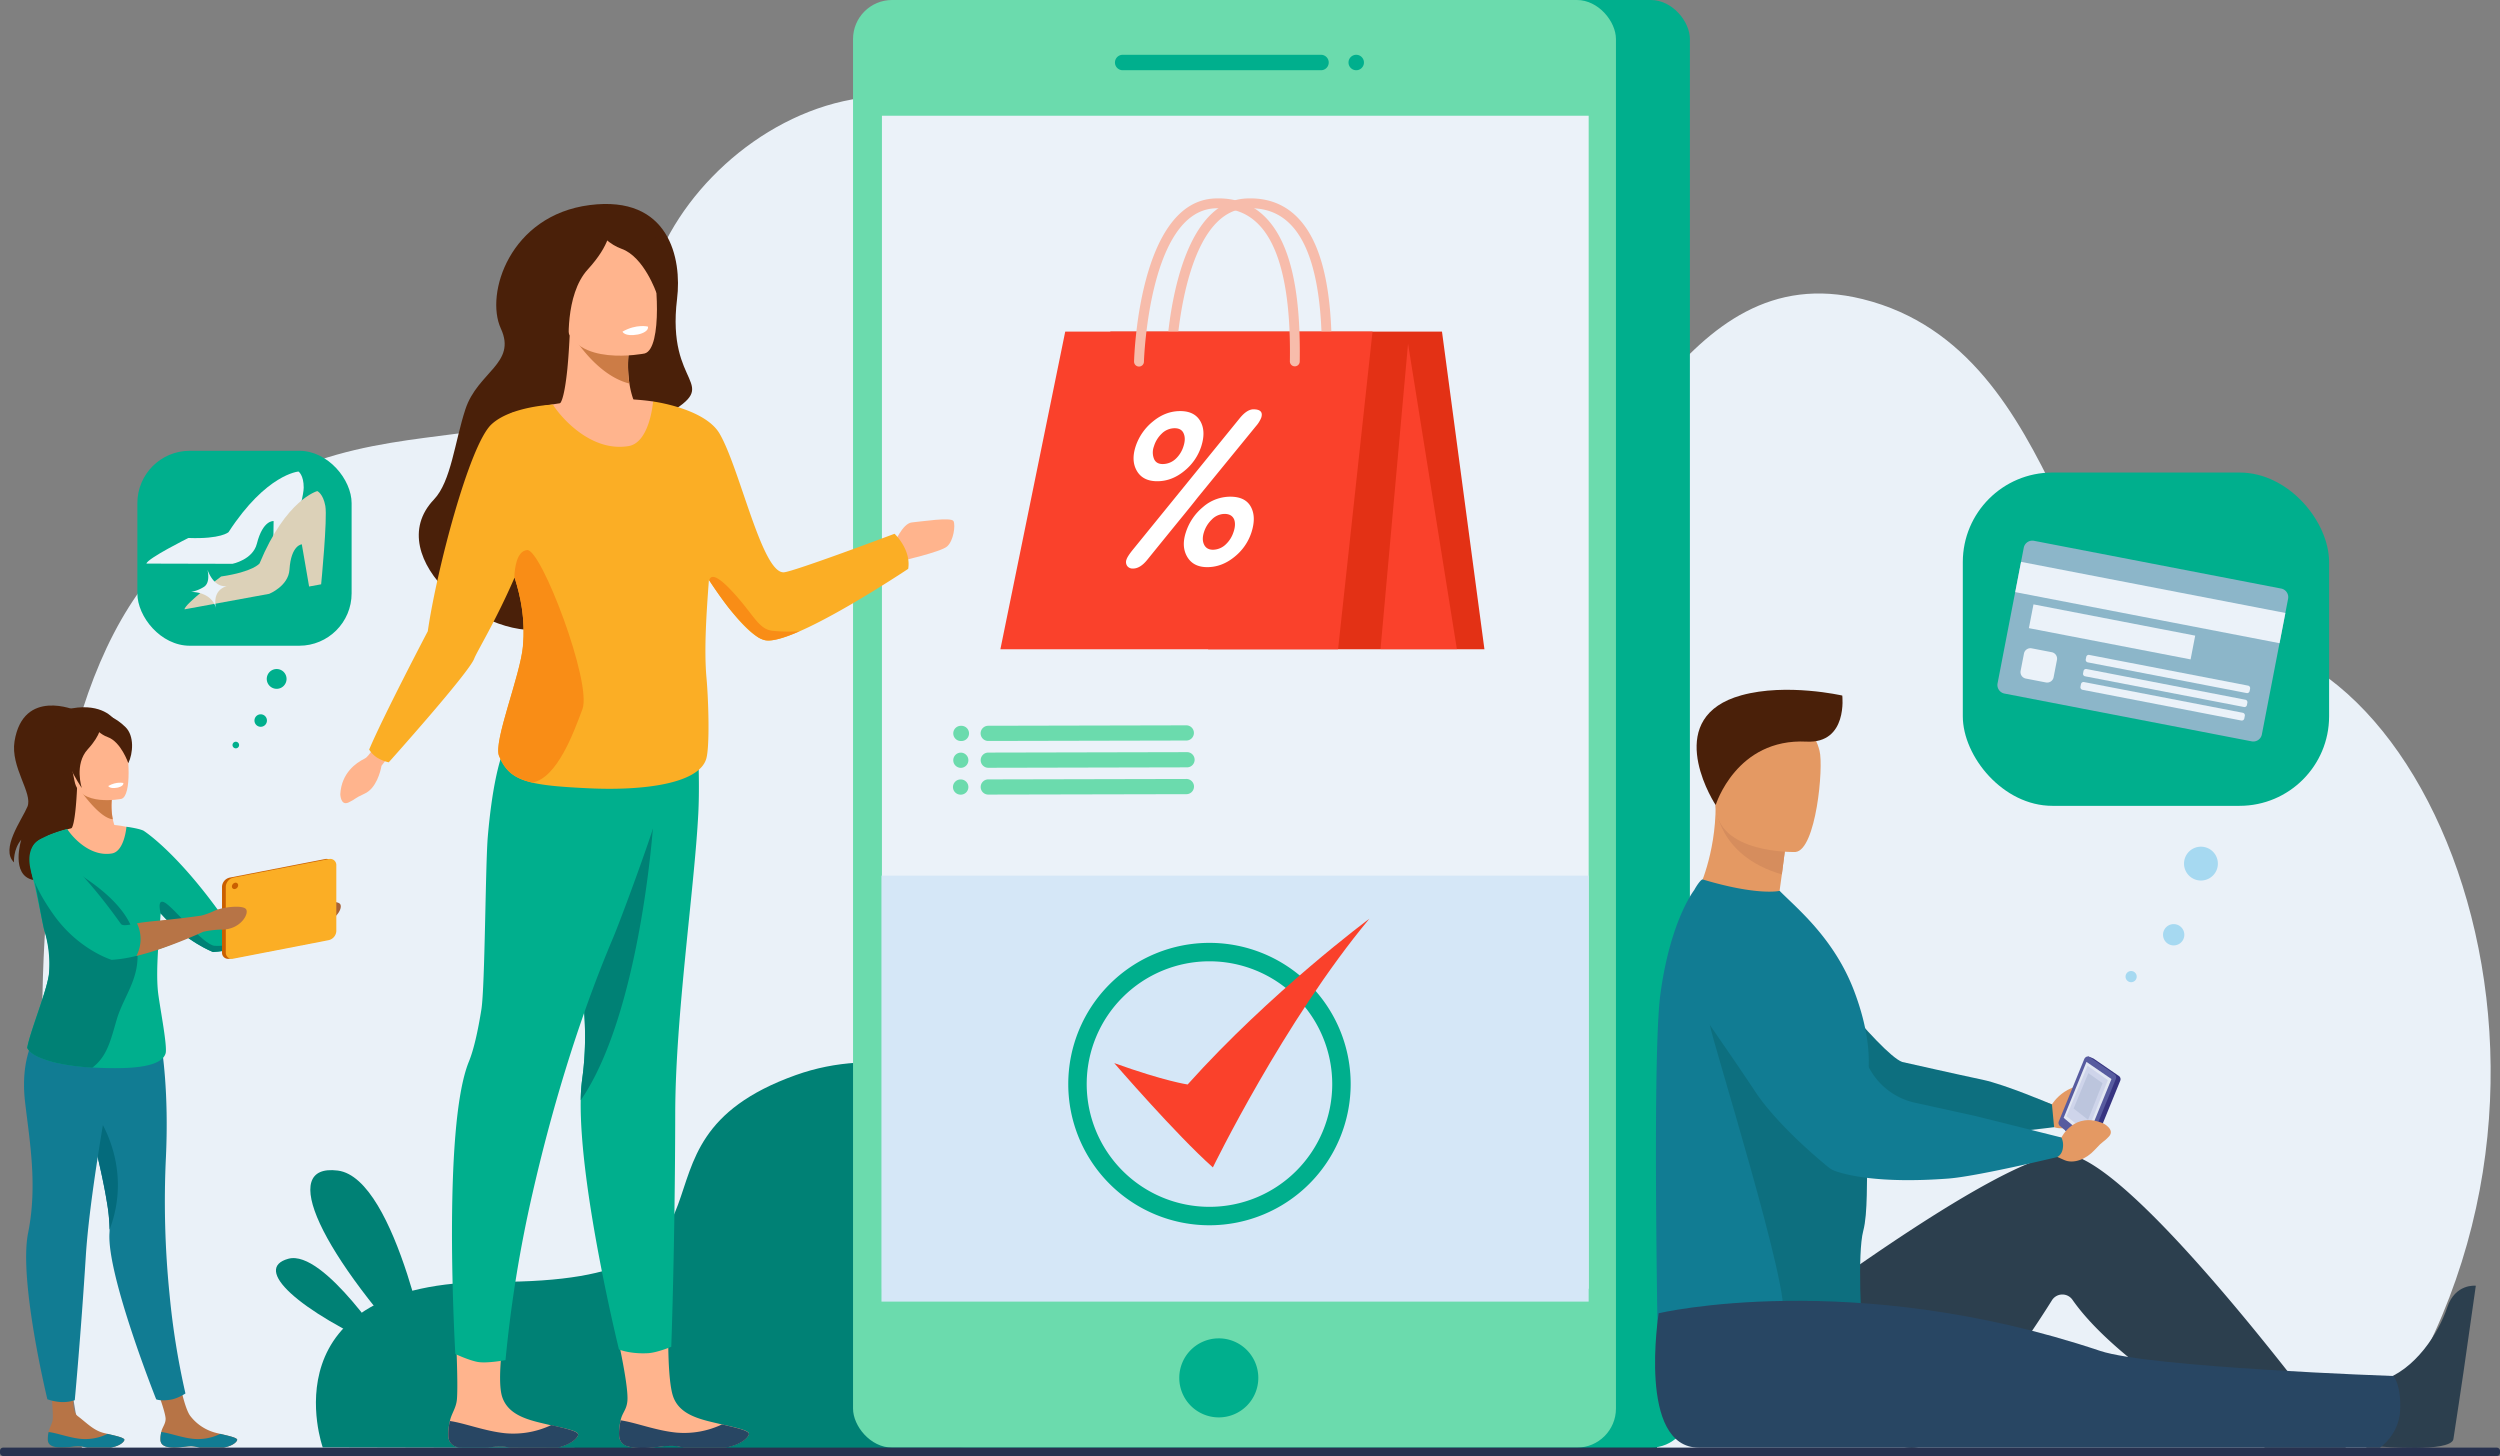 <svg id="Слой_2" data-name="Слой 2" xmlns="http://www.w3.org/2000/svg" viewBox="0 0 1790.87 1043.01">
  <rect x="0" y="0" width="1790.87" height="1043.01" fill="#808080" stroke="none"/>
  <defs>
    <style>
      .cls-1 {
        fill: #eaf1f8;
      }

      .cls-2 {
        fill: #008175;
      }

      .cls-3 {
        fill: #00af8d;
      }

      .cls-4 {
        fill: #6bdbad;
      }

      .cls-5 {
        fill: #ebf2f9;
      }

      .cls-6 {
        fill: #d5e7f7;
      }

      .cls-7 {
        fill: #fa412b;
      }

      .cls-8 {
        fill: #e33115;
      }

      .cls-9 {
        fill: #f7bcab;
      }

      .cls-10 {
        fill: #fff;
      }

      .cls-11 {
        fill: #4a2009;
      }

      .cls-12 {
        fill: #b77446;
      }

      .cls-13 {
        fill: #117c93;
      }

      .cls-14 {
        fill: #046b7c;
      }

      .cls-15 {
        fill: #ffb48d;
      }

      .cls-16 {
        fill: #a86337;
      }

      .cls-17 {
        fill: #ca5f00;
      }

      .cls-18 {
        fill: #fbae25;
      }

      .cls-19 {
        fill: #cc7c46;
      }

      .cls-20 {
        fill: #284663;
      }

      .cls-21 {
        fill: #f98d16;
      }

      .cls-22 {
        fill: #dcd1b8;
      }

      .cls-23 {
        fill: #a6d9f1;
      }

      .cls-24 {
        fill: #8cb6c9;
      }

      .cls-25 {
        fill: #2c3f4e;
      }

      .cls-26 {
        fill: #e49963;
      }

      .cls-27 {
        fill: #0d6f7f;
      }

      .cls-28 {
        fill: #373480;
      }

      .cls-29 {
        fill: #575b9f;
      }

      .cls-30 {
        fill: #e2e7f2;
      }

      .cls-31 {
        fill: #ced4ea;
      }

      .cls-32 {
        fill: #bcc5dd;
      }

      .cls-33 {
        fill: #d68d5d;
      }

      .cls-34 {
        fill: #283250;
      }
    </style>
  </defs>
  <title>11</title>
  <g>
    <path class="cls-1" d="M172.23,1907.23S78.05,1431.62,232,1270.88c148.51-155,294.36-19.05,347.75-201.62,34.44-117.77,236.28-227.93,341.74,11.54s196.12,238.26,268.89,194c83.45-50.8,126.77-223,257.39-190.7,151,37.37,141.38,257.78,235.35,243.81,170.87-25.4,315.39,330.91,122.89,582.35Z" transform="translate(-113.52 -869.85)"/>
    <g>
      <path class="cls-2" d="M344.71,1906.67S302.27,1787.6,467.64,1788.1c201.52.6,77.31-98.46,215.87-148.09,115.61-41.41,236.69,70.72,236.69,70.72S1054.82,1345,1232,1448.93s-59.94,301-59.94,301,119.4,74.37,128.76,159Z" transform="translate(-113.52 -869.85)"/>
      <path class="cls-2" d="M1236.85,1879.46s126.2-3.25,116.51-40.85S1236.85,1879.46,1236.85,1879.46Z" transform="translate(-113.52 -869.85)"/>
      <path class="cls-2" d="M1254.53,1856.64s79.44-41.23,61.6-62.19S1254.53,1856.64,1254.53,1856.64Z" transform="translate(-113.52 -869.85)"/>
      <path class="cls-2" d="M423,1852.94s-24.83-139.21-67.54-144.56S341.67,1767.07,423,1852.94Z" transform="translate(-113.52 -869.85)"/>
      <path class="cls-2" d="M392.74,1838s-47.06-73.49-72.68-66.44S326.06,1808.3,392.74,1838Z" transform="translate(-113.52 -869.85)"/>
    </g>
    <g>
      <g>
        <rect class="cls-3" x="664.04" width="546.51" height="1036.98" rx="27.97"/>
        <rect class="cls-4" x="611.07" width="546.51" height="1036.98" rx="27.97"/>
        <rect class="cls-5" x="631.77" y="82.91" width="506.27" height="840.28"/>
        <g>
          <path class="cls-3" d="M1059.82,909.1H917.75a5.53,5.53,0,0,0,0,11.06h142.07a5.53,5.53,0,1,0,0-11.06Z" transform="translate(-113.52 -869.85)"/>
          <path class="cls-3" d="M1085.05,909.1h0a5.53,5.53,0,0,0,0,11.06h0a5.53,5.53,0,1,0,0-11.06Z" transform="translate(-113.52 -869.85)"/>
        </g>
        <path class="cls-3" d="M986.6,1828.58a28.31,28.31,0,1,0,28.31,28.3A28.3,28.3,0,0,0,986.6,1828.58Z" transform="translate(-113.52 -869.85)"/>
      </g>
      <rect class="cls-6" x="631.45" y="627.24" width="506.58" height="305.16"/>
      <g>
        <path class="cls-3" d="M979.92,1747.57a101.15,101.15,0,1,1,101.15-101.15A101.27,101.27,0,0,1,979.92,1747.57Zm0-189.09a87.94,87.94,0,1,0,87.94,87.94A88,88,0,0,0,979.92,1558.48Z" transform="translate(-113.52 -869.85)"/>
        <path class="cls-7" d="M911.7,1631.4s44.32,51.32,70.66,74.72c0,0,51-104.85,112.15-178.18,0,0-70.81,52.48-130.23,118.78C964.28,1646.72,947.75,1644.36,911.7,1631.4Z" transform="translate(-113.52 -869.85)"/>
      </g>
      <g>
        <polygon class="cls-8" points="795.35 237.52 1032.96 237.52 1063.37 465.11 865.49 465.11 795.35 237.52"/>
        <g>
          <path class="cls-9" d="M1063.92,1132.28h-.06a3.54,3.54,0,0,1-3.48-3.59c.77-49.93-7-83.18-23.16-98.83-8.07-7.82-18.05-11.33-30.52-10.77-47.23,2.18-50.83,108.68-50.86,109.75a3.54,3.54,0,1,1-7.07-.2c.13-4.66,3.86-114.13,57.61-116.61,14.33-.66,26.35,3.63,35.76,12.75,17.84,17.31,26.12,51.33,25.31,104A3.53,3.53,0,0,1,1063.92,1132.28Z" transform="translate(-113.52 -869.85)"/>
          <polygon class="cls-7" points="983.21 237.52 763.08 237.52 716.62 465.11 958.52 465.11 983.21 237.52"/>
          <path class="cls-10" d="M974,1189.74a37.32,37.32,0,0,1-12.24,17.58q-8.9,7.26-19.25,7.26-10.2,0-14.52-7.26t-1-17.58a38.3,38.3,0,0,1,12.46-18q9-7.41,19.52-7.41t14.63,7.63Q977.42,1179.12,974,1189.74Zm-27.49,12.53a13.64,13.64,0,0,0,9.37-3.88,20.45,20.45,0,0,0,5.41-8.8c1.13-3.48,1.23-6.42.31-8.8q-1.5-4.18-6.6-4.18a13.19,13.19,0,0,0-9.41,4,20.7,20.7,0,0,0-5.46,9,12.48,12.48,0,0,0,0,8.8Q941.67,1202.28,946.47,1202.27ZM1017,1169.1a21.31,21.31,0,0,1-3.76,6l-41.76,51.15q-3.37,4.35-10.43,13-8.62,10.53-25.79,31.73-5,6.15-10.11,6.15a4.8,4.8,0,0,1-4.19-1.88,5,5,0,0,1-.42-4.73q.74-2.25,4.5-6.9l76.5-94.11q5.25-6.45,9.9-6.45Q1018.95,1163.1,1017,1169.1Zm-7,82.1a37,37,0,0,1-12.36,17.71q-8.94,7.21-19.3,7.21-10,0-14.34-7.36t-1-17.56A38.81,38.81,0,0,1,975.35,1233a29.79,29.79,0,0,1,19.5-7.35q10.8,0,14.74,7.28T1010,1251.2Zm-12.76-.45q1.71-5.25.33-8.85c-1.16-2.6-3.44-3.91-6.84-3.91a13,13,0,0,0-9.32,4.21,21.24,21.24,0,0,0-5.43,8.85c-1.07,3.3-1.1,6.16-.08,8.56q1.7,4,6.49,4.05a13.53,13.53,0,0,0,9.42-4.05A20.64,20.64,0,0,0,997.21,1250.75Z" transform="translate(-113.52 -869.85)"/>
          <path class="cls-9" d="M1041,1132.28h0a3.54,3.54,0,0,1-3.48-3.59c.77-49.93-7-83.18-23.17-98.83-8.06-7.82-18-11.33-30.51-10.77-47.23,2.18-50.83,108.68-50.86,109.75a3.54,3.54,0,1,1-7.07-.2c.13-4.66,3.85-114.13,57.6-116.61,14.34-.66,26.36,3.63,35.77,12.75,17.84,17.31,26.12,51.33,25.31,104A3.54,3.54,0,0,1,1041,1132.28Z" transform="translate(-113.52 -869.85)"/>
        </g>
        <polygon class="cls-7" points="1008.65 246.17 988.93 465.02 1043.64 465.02 1008.65 246.17"/>
      </g>
      <g>
        <path class="cls-4" d="M821.41,1400.64l142.15-.31a5.45,5.45,0,0,0,0-10.89l-142.15.31a5.47,5.47,0,0,0-5.43,5.46h0A5.47,5.47,0,0,0,821.41,1400.64Z" transform="translate(-113.52 -869.85)"/>
        <path class="cls-4" d="M801.56,1400.68H802a5.45,5.45,0,1,0,0-10.89h-.39a5.45,5.45,0,0,0,0,10.89Z" transform="translate(-113.52 -869.85)"/>
        <path class="cls-4" d="M821.45,1419.85l142.15-.31a5.45,5.45,0,1,0,0-10.89l-142.14.31a5.45,5.45,0,0,0-5.43,5.45h0A5.46,5.46,0,0,0,821.45,1419.85Z" transform="translate(-113.52 -869.85)"/>
        <path class="cls-4" d="M801.6,1419.89H802a5.45,5.45,0,0,0,0-10.89h-.39a5.45,5.45,0,0,0,0,10.89Z" transform="translate(-113.52 -869.85)"/>
        <path class="cls-4" d="M963.62,1427.86l-142.15.31a5.44,5.44,0,1,0,0,10.88l142.15-.3a5.45,5.45,0,0,0,0-10.89Z" transform="translate(-113.52 -869.85)"/>
        <path class="cls-4" d="M802,1428.21h-.39a5.46,5.46,0,0,0-5.43,5.46h0a5.46,5.46,0,0,0,5.45,5.43H802a5.45,5.45,0,0,0,0-10.89Z" transform="translate(-113.52 -869.85)"/>
      </g>
    </g>
    <g>
      <path class="cls-11" d="M167.86,1378.72s-37.66-16.43-43.93,22.15c-3,18.59,13.29,37.28,9.23,46.88s-19.57,30.27-9.6,39.87c0,0-.74-9.23,5.17-16.24,0,0-7.93,25.53,8.59,28.82s43.83-11.47,42-37.31S167.86,1378.72,167.86,1378.72Z" transform="translate(-113.52 -869.85)"/>
      <path class="cls-11" d="M194.81,1384.62s-8.12-11.07-29.54-7.38-14.79,47.93,3.5,55.53Z" transform="translate(-113.52 -869.85)"/>
      <path class="cls-12" d="M283.4,1901.48c-.46,1.37-3,4.11-9.69,5.35h-17c-3.59-.62-4.62-1.37-10.6-.63-9.12,1.12-17.16,1.12-17.63-4.58a22.7,22.7,0,0,1,.56-5.93c.69-3.57,3.59-6.3,3.05-10.38-1.19-9.09-12.82-36.81-12.82-36.81l20-3.73s5.06,32.35,10.61,39.45a33.56,33.56,0,0,0,18.79,12.16l2.49.6C277.77,1898.53,283.94,1899.85,283.4,1901.48Z" transform="translate(-113.52 -869.85)"/>
      <path class="cls-13" d="M283.4,1901.48c-.46,1.37-3,4.11-9.69,5.35h-17c-3.59-.62-4.62-1.37-10.6-.63-9.12,1.12-17.16,1.12-17.63-4.58a22.7,22.7,0,0,1,.56-5.93c5.93.6,14.71,4.11,23.3,4.91a35.82,35.82,0,0,0,18.73-3.5l.07-.12C277.77,1898.53,283.94,1899.85,283.4,1901.48Z" transform="translate(-113.52 -869.85)"/>
      <path class="cls-13" d="M246.37,1868.06s-5.23,3.47-10.15,4.36c-7.38,1.34-10.8-.15-10.8-.15s-35.49-89.11-33.47-119.22c.05-.72.08-1.49.09-2.3a125.8,125.8,0,0,0-2-20.2c-.48-2.94-1-6-1.64-9.2-1.42-7.43-3.19-15.44-5.12-23.6q-1.28-5.4-2.65-10.85c-8.92-35.62-19.82-70.73-19.82-70.73s64-20.92,67.67-1.37c1.39,7.5,6,37.53,3.93,83.44a662.69,662.69,0,0,0,2.6,99.23A548.05,548.05,0,0,0,246.37,1868.06Z" transform="translate(-113.52 -869.85)"/>
      <path class="cls-14" d="M192,1750.75a125.8,125.8,0,0,0-2-20.2c-.48-2.94-1-6-1.64-9.2-1.42-7.43-3.19-15.44-5.12-23.6q-1.28-5.4-2.65-10.85c1.27-10.87,2.29-18.33,2.29-18.33S209.52,1704.69,192,1750.75Z" transform="translate(-113.52 -869.85)"/>
      <path class="cls-12" d="M202.6,1901.48c-.45,1.37-3,4.11-9.68,5.35H176c-3.6-.62-4.63-1.37-10.6-.63-9.12,1.12-17.17,1.12-17.63-4.58a22.28,22.28,0,0,1,.56-5.93c.68-3.57,3.05-6.26,3.05-10.38,0-12.22-2.83-34.43-2.83-34.43l18.78,6.71s-4.24,22.08,1.81,26.63c6.39,4.81,11.36,10.33,18.79,12.16l2.5.6C197,1898.53,203.14,1899.85,202.6,1901.48Z" transform="translate(-113.52 -869.85)"/>
      <path class="cls-13" d="M202.6,1901.48c-.45,1.37-3,4.11-9.68,5.35H176c-3.6-.62-4.63-1.37-10.6-.63-9.12,1.12-17.17,1.12-17.63-4.58a22.28,22.28,0,0,1,.56-5.93c5.92.6,14.71,4.11,23.29,4.91a35.82,35.82,0,0,0,18.73-3.5l.08-.12C197,1898.53,203.14,1899.85,202.6,1901.48Z" transform="translate(-113.52 -869.85)"/>
      <path class="cls-13" d="M199.4,1609.19S178.56,1713,175,1769.56s-7.91,103.31-7.91,103.31a27.53,27.53,0,0,1-9.76,1.34,35.81,35.81,0,0,1-9.88-2s-20.65-85-13.81-119.08,1.14-65.43-2.14-93.66c-4.71-40.49,13.4-59.3,26.05-72.13S199.4,1609.19,199.4,1609.19Z" transform="translate(-113.52 -869.85)"/>
      <path class="cls-15" d="M204,1473.29l-10,15-20.11-1-9.29-24s2.87-.54,4.2-30.48l25.1,7.66a48.91,48.91,0,0,0,.45,16.3C195.55,1462.66,198.27,1469,204,1473.29Z" transform="translate(-113.52 -869.85)"/>
      <path class="cls-15" d="M206.75,1462.72c-1.29,0-24.94-7.91-58.7,5.84,0,0,16,91.71,9.14,109.21a185.3,185.3,0,0,0-9.5,33l74.69.93s-1-60.07,2.4-81.33S206.75,1462.72,206.75,1462.72Z" transform="translate(-113.52 -869.85)"/>
      <path class="cls-3" d="M330.81,1524.43c-.23-2.61-1.05-3.21-1.05-3.21-23.88,3.51-39.71,3.31-47.46,4.82-6.09,1.18-8.58,1.35-9.63-.12-33-46.39-56.34-61-56.34-61s-2.49-1.48-12.23-2.82c0,0-1.4,17.63-10.46,19.13-15.68,2.59-28.32-11.77-32-17.55,0,0-18,4.54-23.29,10.56-3.79,4.33-3.3,14.69-2.17,21.2a28.39,28.39,0,0,0,1.15,4.72c1.11,3,5.33,24.58,7.25,33.18,0,.22.09.43.13.61.13.58.25,1.09.36,1.51a0,0,0,0,0,0,0c.11.46.2.82.28,1s.09.28.13.42v0a71.5,71.5,0,0,1,3.47,29,31.89,31.89,0,0,1-.86,4.63c-2.51,12.87-12.94,38.22-15.1,49.86,1.25,2.63,4.07,4.71,7.51,6.37a71.7,71.7,0,0,0,14.39,4.62,141.23,141.23,0,0,0,14.66,2.33c3.2.36,6.62.66,10.11.86l1.47.08c22.5,1.12,47.7.57,51-10.13,1.58-5.13-4.7-36-5.53-45.17-1.47-16.11.92-38.17,2-55.25,18.47,20.35,37.53,27.67,37.53,27.67a91.76,91.76,0,0,0,15.31-2.29c5.9-1.32,12.09-3.08,18-5a297.48,297.48,0,0,0,32.46-12.7S331.3,1530.19,330.81,1524.43Z" transform="translate(-113.52 -869.85)"/>
      <path class="cls-2" d="M197.12,1600.25c-4.27,14.46-6.74,26.36-17.45,34.4-3.49-.2-6.91-.5-10.11-.86a141.23,141.23,0,0,1-14.66-2.33,71.7,71.7,0,0,1-14.39-4.62c-3.44-1.66-6.26-3.74-7.51-6.37,2.16-11.64,12.59-37,15.1-49.86a31.87,31.87,0,0,0,.49-3.37,83.92,83.92,0,0,0-3.1-30.21v0c-.14-.49-.28-1-.41-1.47a0,0,0,0,1,0,0c-.09-.32-.21-.84-.36-1.51,0-.18-.09-.39-.13-.61-1.72-8.15-6.21-33.75-7.36-37.09a34,34,0,0,1-1.12-5.1l9-8.65s51.6,22,63,52.42S203.24,1579.51,197.12,1600.25Z" transform="translate(-113.52 -869.85)"/>
      <path class="cls-2" d="M299.42,1544.6c-11.42,3.63-23.84,6.8-33.31,7.25,0,0-19-7-37.53-27.67-.78-3.51-1.91-9.8,2.35-8.1,6,2.38,28,30.71,36.37,31.3C273.28,1547.81,290.26,1545.79,299.42,1544.6Z" transform="translate(-113.52 -869.85)"/>
      <path class="cls-3" d="M258.67,1536.54s-25.43,12.77-47.48,18.06a98.49,98.49,0,0,1-17.67,2.84s-23.88-7.17-41.82-32.64c-33.13-47.06-8-54.25-8-54.25s23.36,14.57,56.34,61c1.16,1.62,4.05,1.25,11.56-.26,8-1.62,24-1.43,46-4.66a12.46,12.46,0,0,1,.6,3.43C258.7,1535.78,258.67,1536.54,258.67,1536.54Z" transform="translate(-113.52 -869.85)"/>
      <path class="cls-16" d="M331.88,1531.9a297.48,297.48,0,0,1-32.46,12.7c-5.91,1.88-12.1,3.64-18,5a43.46,43.46,0,0,1,.88-23.52c7.75-1.51,24.33-1.61,48.21-5.12Z" transform="translate(-113.52 -869.85)"/>
      <path class="cls-16" d="M324.54,1522.41a50.43,50.43,0,0,0,11.08-3.69c5-2.52,18.45-4.2,21.31-1.51s-3,13.59-15.27,13.92-15.78,2.35-15.78,2.35Z" transform="translate(-113.52 -869.85)"/>
      <g>
        <path class="cls-17" d="M346.32,1485.25,278,1498.53a7,7,0,0,0-5.44,6.49v47.19a4.37,4.37,0,0,0,5.44,4.38l68.29-13.27a7,7,0,0,0,5.44-6.49v-47.2A4.37,4.37,0,0,0,346.32,1485.25Z" transform="translate(-113.52 -869.85)"/>
        <path class="cls-18" d="M349,1485.25l-68.29,13.28a7,7,0,0,0-5.44,6.49v47.19a4.37,4.37,0,0,0,5.44,4.38L349,1543.32a7,7,0,0,0,5.44-6.49v-47.2A4.37,4.37,0,0,0,349,1485.25Z" transform="translate(-113.52 -869.85)"/>
        <path class="cls-17" d="M281.88,1502.21a2.85,2.85,0,0,0-2.23,2.67,1.79,1.79,0,0,0,2.23,1.8,2.84,2.84,0,0,0,2.24-2.67A1.79,1.79,0,0,0,281.88,1502.21Z" transform="translate(-113.52 -869.85)"/>
      </g>
      <path class="cls-12" d="M289.5,1520.84c-3.05-2.87-17.37-1.08-22.75,1.61a49.29,49.29,0,0,1-9,3.28v0c-22,3.24-38.08,3.94-46.09,5.56a25.94,25.94,0,0,1-.44,23.35c21.06-5,45.74-16.32,47.91-17.32a66.21,66.21,0,0,1,14.1-1.57C286.28,1535.35,292.54,1523.71,289.5,1520.84Z" transform="translate(-113.52 -869.85)"/>
      <path class="cls-19" d="M194.32,1456.73c-10.38-.84-25.55-24-25.55-24l25.1,7.66A48.91,48.91,0,0,0,194.32,1456.73Z" transform="translate(-113.52 -869.85)"/>
      <path class="cls-15" d="M200.45,1442.12s-30.06,6-33.53-12.74-9.69-30.64,9.35-35.28,24.11,1.82,26.79,7.81S208.17,1440.07,200.45,1442.12Z" transform="translate(-113.52 -869.85)"/>
      <path class="cls-11" d="M185.76,1389.41s.52,6.37-9.36,17.17-4.27,27.79-4.27,27.79-19.92-29-11-39S185.76,1389.41,185.76,1389.41Z" transform="translate(-113.52 -869.85)"/>
      <path class="cls-11" d="M173.67,1381.12s14.94-5,29.77,9.61c6.39,6.3,5.42,18.67,2,25.85,0,0-5.25-15.38-14.82-18.74S173.67,1381.12,173.67,1381.12Z" transform="translate(-113.52 -869.85)"/>
      <path class="cls-10" d="M191.08,1432.89s.81,2.23,6.46,1.21c0,0,4.75-.85,4.32-3.35C201.86,1430.75,197,1429.5,191.08,1432.89Z" transform="translate(-113.52 -869.85)"/>
    </g>
    <g>
      <path class="cls-15" d="M386.5,1397.44l-5.8,9.4c-3,3.46-3.82,5.39-6.21,6.57-5.76,2.83-16.4,10.11-17.2,25.39,0,0,.18,8.65,6,5.85s3.27-2.55,11.51-6.32,11.3-15.79,12-19.89l6.72-8.83Z" transform="translate(-113.52 -869.85)"/>
      <g>
        <path class="cls-15" d="M753.82,1259.77s6.15-15.07,12.92-15.68,28.3-4,29.83-.93,0,14.15-4.61,18.15-33.22,10.46-33.22,10.46Z" transform="translate(-113.52 -869.85)"/>
        <path class="cls-15" d="M650,1897.31c-.76,2.35-5.13,7.09-16.58,9.32h-30c-3.95-.73-6.2-1.48-11.58-1.12l-.62,0c-.27,0-.54,0-.81.07-1,.09-2.18.23-3.46.39-1.7.23-3.39.44-5,.61l-2.2.2H567.36l-1.31-.2a17.5,17.5,0,0,1-3.82-1.13h-.05a8,8,0,0,1-5.17-6.87,37.26,37.26,0,0,1,.84-10.06c.06-.39.15-.79.23-1.18,1.2-5.63,4.31-7.47,4.88-14,1-12.16-9-54.37-9-54.37h38.34s-1,38.21,3.36,51.08c4.13,12.14,16.64,15.88,29.27,18.84l4.25,1,1.54.34C641.32,1892.63,650.8,1894.68,650,1897.31Z" transform="translate(-113.52 -869.85)"/>
        <path class="cls-3" d="M512.39,1485.7c3.24,18.16,7.85,36.94,11.86,56.46,6.45,31.4,11.31,64.75,6.33,100.66a125.36,125.36,0,0,0-1.06,15.21c-1,63.47,27.4,178.51,27.4,178.51s7.7,3.32,20.61,2.68c6.65-.33,16.85-4.62,16.85-4.62s2.68-71.31,2.84-167.23c.12-69.52,13.77-161.07,16.53-214.86,1.67-32.55-2-75.92-2-75.92s-56.53-45.46-76.84-22.2C514.89,1377.37,500.28,1417.73,512.39,1485.7Z" transform="translate(-113.52 -869.85)"/>
        <path class="cls-2" d="M530.58,1642.82a125.36,125.36,0,0,0-1.06,15.21c42.34-61.34,51.71-195.11,51.71-195.11l-46.51,22.57s-5.1,25.08-10.47,56.67C530.7,1573.56,535.56,1606.91,530.58,1642.82Z" transform="translate(-113.52 -869.85)"/>
        <path class="cls-15" d="M527.65,1897.79c-.71,2.2-4.55,6.47-14.34,8.84h-34.7a30,30,0,0,0-9.09-.63l-.62,0-.8.07c-1,.09-2.19.23-3.46.4-.3,0-24.17-.28-24.73-.52h-.05a8,8,0,0,1-5.17-6.88,38,38,0,0,1,.84-10c.07-.4.15-.79.24-1.18,1.19-5.63,4.49-9.21,5.07-15.7,1.05-12.16-1.15-55-1.15-55l35.52,3s-6.28,37.62-1.89,50.5c4.14,12.13,16.66,15.88,29.29,18.84l4.24,1,1.55.35C519,1893.11,528.47,1895.16,527.65,1897.79Z" transform="translate(-113.52 -869.85)"/>
        <path class="cls-3" d="M439.7,1839.78s9.13,4.32,15.71,5.64,20.23-1.25,20.23-1.25A926.28,926.28,0,0,1,495,1724.62c12.67-55.49,31.51-121.06,57.79-183.15,5.61-13.26,28.76-76,32.68-91.87,11.88-47.86,0-42.7,0-42.7l-103.81-12.18s-12.79,6.57-18.68,74.15c-1.76,20.24-2,107.64-4.63,124.2-2.52,15.69-5.47,28.74-8.92,37.21C430.06,1677.62,439.7,1839.78,439.7,1839.78Z" transform="translate(-113.52 -869.85)"/>
        <path class="cls-20" d="M527.65,1897.9c-.71,2.22-4.55,6.54-14.34,8.93h-34.7a30.37,30.37,0,0,0-9.09-.63c-.2,0-.41,0-.62,0s-.53,0-.8.07c-1.06.07-2.21.19-3.49.34l-1.55.17H442.12a15.46,15.46,0,0,1-2.21-.64h-.05a8,8,0,0,1-5.17-7,38.91,38.91,0,0,1,.84-10.17c.07-.4.15-.79.24-1.19,10.46,1.47,25.34,7.37,39.92,8.79a63.49,63.49,0,0,0,32.71-5.87C519,1893.17,528.47,1895.24,527.65,1897.9Z" transform="translate(-113.52 -869.85)"/>
        <path class="cls-20" d="M650,1897.43c-.76,2.38-5.13,7.18-16.58,9.43h-30c-3.95-.74-6.2-1.49-11.58-1.13l-.62,0c-.27,0-.54,0-.81.07-1,.08-2.19.19-3.48.34-2.21.27-4.39.5-6.5.67a65.74,65.74,0,0,1-13.18,0,22.75,22.75,0,0,1-5-1.14h-.05a8,8,0,0,1-5.17-7,38.1,38.1,0,0,1,.84-10.17c.06-.4.15-.8.23-1.2,10.46,1.47,25.34,7.38,39.93,8.79a63.25,63.25,0,0,0,32.7-5.86C641.32,1892.7,650.8,1894.76,650,1897.43Z" transform="translate(-113.52 -869.85)"/>
        <path class="cls-11" d="M598.54,1083.89c3.5-28.64-5.44-74.46-62.59-67.14s-75.17,63.49-63.64,88.47-16.59,31-25.42,57.85c-7.58,23.07-10.23,51.72-22.5,64.58-39.56,41.44,38,105.18,84.74,91.74,85.15-24.48,96.12-28.13,93.09-95-1.54-34.28-28.21-47.56-11.28-57.48C631.85,1142.91,590.6,1148.68,598.54,1083.89Z" transform="translate(-113.52 -869.85)"/>
        <path class="cls-15" d="M514.53,1158.84l15.75,40.69,34,1.65,17-25.31c-10.7-8.14-15.22-20.35-16.88-31.27a88.8,88.8,0,0,1-.6-20.95c.22-2.18.45-3.46.45-3.46l-42.34-12.88-.15-.08c-.53,11.23-1.13,20-1.81,26.9C517.47,1158.31,514.53,1158.84,514.53,1158.84Z" transform="translate(-113.52 -869.85)"/>
        <path class="cls-15" d="M581.35,1157.41c-2.18,0-39.3-7.55-102,8.48,0,0,34.33,157.27,22.67,186.92a313.08,313.08,0,0,0-16.09,56l126.5,1.57s-1.76-101.75,4.07-137.76S581.35,1157.41,581.35,1157.41Z" transform="translate(-113.52 -869.85)"/>
        <path class="cls-18" d="M754.33,1252.21s-72.08,27.1-79.25,27.61c-15.6,1.11-31.48-74.21-46.07-99.31-9.88-17-43.16-22.42-47.35-23l-.31-.06v0l-.12,0,.09.39c-.32,3.44-3.23,29.2-17.56,31.57-26.55,4.38-48-19.94-54.2-29.73h0s-30.09,1.19-44,14.18c-15.78,14.68-39.27,104.46-45.6,148.18,0,0-31.85,60.69-42,84.77a19.37,19.37,0,0,0,5.7,5.77,27.47,27.47,0,0,0,8.33,3.36s57.45-64.12,61.22-74.26c1.79-4.82,15.48-27.05,28.94-58.12,4.76,15.09,7.65,30.45,6,49.33-1.85,20.82-21.3,68.39-17.1,78.52,4.41,10.64,10.54,16,23.94,19.11,9.24,2.13,21.94,3.15,39.91,4,38.11,1.89,78.95-2.9,84.51-21,2.66-8.69,1.63-42.34.22-57.87-1.85-20.42-.06-46.48,1.72-70.43l.27.4c4.16,6.32,8.88,13.11,13.73,19.39,7.31,9.44,14.93,17.72,21.46,21.49a17,17,0,0,0,4.53,1.91c5,1.18,14.13-1.58,25-6.35,3.85-1.68,7.91-3.62,12.08-5.73,30.1-15.21,65.69-39,65.69-39C766.34,1263.46,754.33,1252.21,754.33,1252.21Z" transform="translate(-113.52 -869.85)"/>
        <path class="cls-21" d="M471,1411.36c4.4,10.64,10.53,16,23.93,19.11,17.92-3.45,29.74-36.41,35.82-52.64,7-18.7-29.51-114.83-39.59-113.95-7.5.65-8.94,12.91-9.18,19.17,4.85,15.24,7.81,30.72,6.11,49.79C486.24,1353.66,466.79,1401.23,471,1411.36Z" transform="translate(-113.52 -869.85)"/>
        <path class="cls-21" d="M621.56,1285.6c4.16,6.32,8.88,13.11,13.73,19.39,7,8.57,14.66,16.86,21.46,21.49a17,17,0,0,0,4.53,1.91c5,1.18,14.13-1.58,25-6.35a119.48,119.48,0,0,1-19-.28c-10.92-.93-14.09-12.75-31.36-30.48C625.55,1280.68,622.41,1282.31,621.56,1285.6Z" transform="translate(-113.52 -869.85)"/>
        <path class="cls-19" d="M521.84,1107.31c6.4,10.47,21.85,32,42.49,37.29a88.8,88.8,0,0,1-.6-20.95c.22-2.18.45-3.46.45-3.46Z" transform="translate(-113.52 -869.85)"/>
        <path class="cls-15" d="M575.3,1123.07s-50.91,10.22-56.79-21.58-16.41-51.9,15.85-59.77,40.83,3.09,45.37,13.23S588.39,1119.59,575.3,1123.07Z" transform="translate(-113.52 -869.85)"/>
        <path class="cls-11" d="M550.42,1033.78s.89,10.79-15.85,29.09-13.48,55.31-13.48,55.31-27.49-57.42-12.43-74.35S550.42,1033.78,550.42,1033.78Z" transform="translate(-113.52 -869.85)"/>
        <path class="cls-11" d="M530,1019.75s25.31-8.47,50.42,16.28c10.82,10.66,9.19,31.62,3.39,43.78,0,0-8.9-26.06-25.1-31.75S530,1019.75,530,1019.75Z" transform="translate(-113.52 -869.85)"/>
        <path class="cls-10" d="M559.44,1107.42s1.36,3.77,10.94,2.06c0,0,8-1.44,7.31-5.67C577.69,1103.81,569.48,1101.68,559.44,1107.42Z" transform="translate(-113.52 -869.85)"/>
      </g>
    </g>
    <g>
      <g>
        <rect class="cls-3" x="98.4" y="322.92" width="153.48" height="139.65" rx="37.52"/>
        <path class="cls-5" d="M248.47,1255.23s-29.49,14.68-30.05,18.35l61.65.15s14.55-2.9,17.45-14.38c4.36-17.25,12-16.23,12-16.23l-.39,30.68,8.77,0s13.16-45.65,13.18-54.65-3.72-11.52-3.72-11.52-23,1.7-50.12,43.4C277.25,1251.05,271.91,1256.12,248.47,1255.23Z" transform="translate(-113.52 -869.85)"/>
        <g>
          <path class="cls-22" d="M271.91,1282.82s-26.32,19.83-26.2,23.53l60.64-11.11s13.77-5.5,14.53-17.32c1.14-17.75,8.84-18.15,8.84-18.15l5.22,30.23,8.63-1.58s4.6-47.28,3-56.14-5.76-10.64-5.76-10.64-22.32,5.87-41.36,51.82C299.43,1273.46,295.11,1279.42,271.91,1282.82Z" transform="translate(-113.52 -869.85)"/>
          <path class="cls-5" d="M262.13,1278s2.48,9.2-2.62,12.32a26.38,26.38,0,0,1-9.2,3.58s14.8-.72,18.16,12.2c0,0-4.5-13.71,8.88-16.76C277.35,1289.38,267.88,1293.11,262.13,1278Z" transform="translate(-113.52 -869.85)"/>
        </g>
      </g>
      <g>
        <path class="cls-3" d="M281.52,1401.39a2.36,2.36,0,1,0,3.09,1.25A2.35,2.35,0,0,0,281.52,1401.39Z" transform="translate(-113.52 -869.85)"/>
        <path class="cls-3" d="M298.53,1381.9a4.47,4.47,0,1,0,5.86,2.37A4.46,4.46,0,0,0,298.53,1381.9Z" transform="translate(-113.52 -869.85)"/>
        <path class="cls-3" d="M318.23,1353.42a7.09,7.09,0,1,0-3.75,9.3A7.1,7.1,0,0,0,318.23,1353.42Z" transform="translate(-113.52 -869.85)"/>
      </g>
    </g>
    <g>
      <rect class="cls-3" x="1406.05" y="338.5" width="262.4" height="238.76" rx="64.15"/>
      <g>
        <path class="cls-23" d="M1638.56,1565.77a4,4,0,1,0,5.28,2.13A4,4,0,0,0,1638.56,1565.77Z" transform="translate(-113.52 -869.85)"/>
        <path class="cls-23" d="M1667.64,1532.45a7.63,7.63,0,1,0,10,4A7.63,7.63,0,0,0,1667.64,1532.45Z" transform="translate(-113.52 -869.85)"/>
        <path class="cls-23" d="M1701.32,1483.76a12.12,12.12,0,1,0-6.42,15.89A12.1,12.1,0,0,0,1701.32,1483.76Z" transform="translate(-113.52 -869.85)"/>
      </g>
      <g>
        <path class="cls-24" d="M1747.65,1291.47l-177.1-34.22a6.25,6.25,0,0,0-7.3,4.93l-18.78,97.2a6.25,6.25,0,0,0,4.93,7.3l177.1,34.23a6.25,6.25,0,0,0,7.3-4.94l18.79-97.2A6.25,6.25,0,0,0,1747.65,1291.47Z" transform="translate(-113.52 -869.85)"/>
        <rect class="cls-5" x="1642.84" y="1205.04" width="22.06" height="192.84" transform="translate(-51.31 1808.45) rotate(-79.06)"/>
        <rect class="cls-5" x="1617.8" y="1263.51" width="17.34" height="117.99" transform="translate(-94.19 1798.58) rotate(-79.06)"/>
        <path class="cls-5" d="M1583.29,1337.06l-14.39-2.78a4.71,4.71,0,0,0-5.51,3.73l-2.4,12.41a4.7,4.7,0,0,0,3.73,5.52l14.38,2.78a4.71,4.71,0,0,0,5.52-3.73l2.4-12.41A4.72,4.72,0,0,0,1583.29,1337.06Z" transform="translate(-113.52 -869.85)"/>
        <g>
          <path class="cls-5" d="M1723.92,1361l-113.8-22a1.81,1.81,0,0,0-2.13,1.44l-.34,1.75a1.83,1.83,0,0,0,1.44,2.14l113.8,22a1.83,1.83,0,0,0,2.14-1.45l.34-1.74A1.83,1.83,0,0,0,1723.92,1361Z" transform="translate(-113.52 -869.85)"/>
          <path class="cls-5" d="M1722,1371.1l-113.84-22a1.79,1.79,0,0,0-2.11,1.43l-.33,1.67a1.8,1.8,0,0,0,1.43,2.11l113.84,22a1.8,1.8,0,0,0,2.11-1.43l.33-1.67A1.82,1.82,0,0,0,1722,1371.1Z" transform="translate(-113.52 -869.85)"/>
          <path class="cls-5" d="M1720.12,1380.44l-113.72-22a1.86,1.86,0,0,0-2.18,1.48l-.37,1.89a1.87,1.87,0,0,0,1.48,2.18l113.72,22a1.86,1.86,0,0,0,2.18-1.48l.37-1.89A1.87,1.87,0,0,0,1720.12,1380.44Z" transform="translate(-113.52 -869.85)"/>
        </g>
      </g>
    </g>
    <g>
      <path class="cls-25" d="M1818.42,1906.11s50.42,4.33,52.57-5.23c.29-1.27,7.38-49,7.38-49l8.7-61s-14.75-1.78-20.5,15.57-22.7,45.31-47.84,52.6C1792.27,1866.72,1818.42,1906.11,1818.42,1906.11Z" transform="translate(-113.52 -869.85)"/>
      <path class="cls-26" d="M1578.93,1659.4l4.49,1.59s11.76-19.9,35.81-11.85c0,0,9.6,4,3.91,9.28s-4.29,2.53-12.16,10.09-18.6,11.36-26,8.81l-8.2-2.89Z" transform="translate(-113.52 -869.85)"/>
      <path class="cls-25" d="M1376.31,1826s167.64-128.09,215.33-129.49S1794,1906.87,1794,1906.87H1736.1s-102.07-54.32-138-105.95a8.8,8.8,0,0,0-14.69.41c-18.56,29.66-67.09,102.41-98.47,105.54C1451.27,1910.23,1376.31,1826,1376.31,1826Z" transform="translate(-113.52 -869.85)"/>
      <path class="cls-26" d="M1392.36,1477.48s-1.06,8.4-2.42,18.76c-1.81,13.46-4.23,30.17-5.82,35.39l-50.44,12.78-3.71-36.68s12.63-25.33,12.56-61.18Z" transform="translate(-113.52 -869.85)"/>
      <path class="cls-27" d="M1348.49,1553.82l71.68,87.8,25.06,30.7s44.89,8.41,68.45,10.45c17,1.47,71.3-5.45,71.3-5.45l-1.56-16.33s-33.69-14.32-49.7-17.68c-16.32-3.42-57.57-12.73-57.57-12.73-15.6-5.67-74.86-82.29-74.86-82.29Z" transform="translate(-113.52 -869.85)"/>
      <path class="cls-13" d="M1301.73,1867.33l146.58-12s.4-2.94,1.08-7.87a42.69,42.69,0,0,0,.37-4.79c.34-14.64-5.42-34.38-7.89-53.78-1.64-12.81-1.85-25.47,2.07-36.43,4.51-12.63,6.59-36.62,7.5-59.42,1.16-28.56.49-55.24.51-55.43,1.47-18.19-2.86-38.38-10.11-57.59-14.29-37.86-40.95-59.3-53.48-72,0,0-15.3,3.77-55.06-8.16-1.18-.35-4.59,4.65-6.11,7.57,0,0-17.21,21.78-24.28,74.88C1296.58,1629.87,1301.73,1867.33,1301.73,1867.33Z" transform="translate(-113.52 -869.85)"/>
      <path class="cls-27" d="M1338.41,1604.13c.28,6.66,59.26,194.4,52,208.25-35,67,53.19,36.82,58,19.54-1.7-11.54-4.34-64.58-.18-80.21,3.45-13,2.29-35.83,3.2-58.63-1.47-8.32-4.93-16.91-9.6-25.21C1419.93,1664.44,1336.21,1552.44,1338.41,1604.13Z" transform="translate(-113.52 -869.85)"/>
      <g>
        <path class="cls-28" d="M1631.56,1640.74l-18.18-12.48a1.83,1.83,0,0,0-.48-.25h0l-3.42-1.4-16.73,52.82,14.63,11.85,2.63,1.14h0l0,0h0a2.71,2.71,0,0,0,3.33-1.83l18.94-46.4A2.86,2.86,0,0,0,1631.56,1640.74Z" transform="translate(-113.52 -869.85)"/>
        <path class="cls-29" d="M1628.4,1639.45,1610.22,1627c-1.24-.85-3-.07-3.7,1.63L1588.41,1673a2.92,2.92,0,0,0,.58,3.33l17.35,14.52c1.22,1,3.13.27,3.86-1.52l18.94-46.4A2.86,2.86,0,0,0,1628.4,1639.45Z" transform="translate(-113.52 -869.85)"/>
        <polygon class="cls-30" points="1478.29 800.76 1495.37 815.06 1512.55 772.98 1494.64 760.68 1478.29 800.76"/>
        <path class="cls-28" d="M1597.79,1678.27a1.27,1.27,0,0,0-1.61,1,1.66,1.66,0,0,0,.75,2c.66.27,1.38-.2,1.62-1A1.67,1.67,0,0,0,1597.79,1678.27Z" transform="translate(-113.52 -869.85)"/>
        <polygon class="cls-31" points="1495.42 763.5 1480.34 799.64 1495.15 811.18 1509.96 773.76 1495.42 763.5"/>
        <polygon class="cls-32" points="1495.97 768.75 1485.41 794.07 1495.78 802.15 1506.15 775.93 1495.97 768.75"/>
      </g>
      <path class="cls-26" d="M1581,1685l9.22-.3s9.19-19.06,30.22-10c0,0,8.44,4.4,3.79,9.31s-3.57,2.3-10,9.39-15.46,10.32-21.94,7.46l-7.18-3.22Z" transform="translate(-113.52 -869.85)"/>
      <path class="cls-13" d="M1352,1508.37s36,15.2,54.68,47.67c12.45,21.64,33.9,58.45,46.82,80.61a48.91,48.91,0,0,0,31.72,23.11l43.67,9.6,61.34,15.34a12.84,12.84,0,0,1,1.1,6.85c-.51,6-4.45,7.24-4.45,7.24s-57.27,13.79-77.66,15.32c-50.23,3.78-74-2.81-81.41-5.52a15.51,15.51,0,0,1-4.49-2.59c-7.69-6.25-37.2-31-52.74-54.6-15.11-23-56.79-82.7-56.79-82.7Z" transform="translate(-113.52 -869.85)"/>
      <path class="cls-20" d="M1301.73,1810.58s-15.46,96.29,28.86,96.29h487.83s13.47-9.1,14.41-26.43c1-18.38-4.8-24.89-4.8-24.89s-174.63-6.08-210.09-18C1440.23,1778,1301.73,1810.58,1301.73,1810.58Z" transform="translate(-113.52 -869.85)"/>
      <path class="cls-33" d="M1392.36,1477.48s-1.06,8.4-2.42,18.76c-46.6-13.6-47.41-49.69-47.41-49.69Z" transform="translate(-113.52 -869.85)"/>
      <path class="cls-26" d="M1399.69,1480.17s-56.64,1.68-57.14-33.61-8.15-58.85,28-61.41,43.37,10.8,46.4,22.54S1414.42,1478.82,1399.69,1480.17Z" transform="translate(-113.52 -869.85)"/>
      <path class="cls-11" d="M1342.55,1446.56s14.68-48,65.08-45.45c29.75,1.47,25.6-33,25.6-33s-39.84-9.16-72.21-.21C1305.61,1383.19,1337.58,1439,1342.55,1446.56Z" transform="translate(-113.52 -869.85)"/>
    </g>
    <rect class="cls-34" y="1036.98" width="1790.87" height="6.03" rx="2.19"/>
  </g>
</svg>
